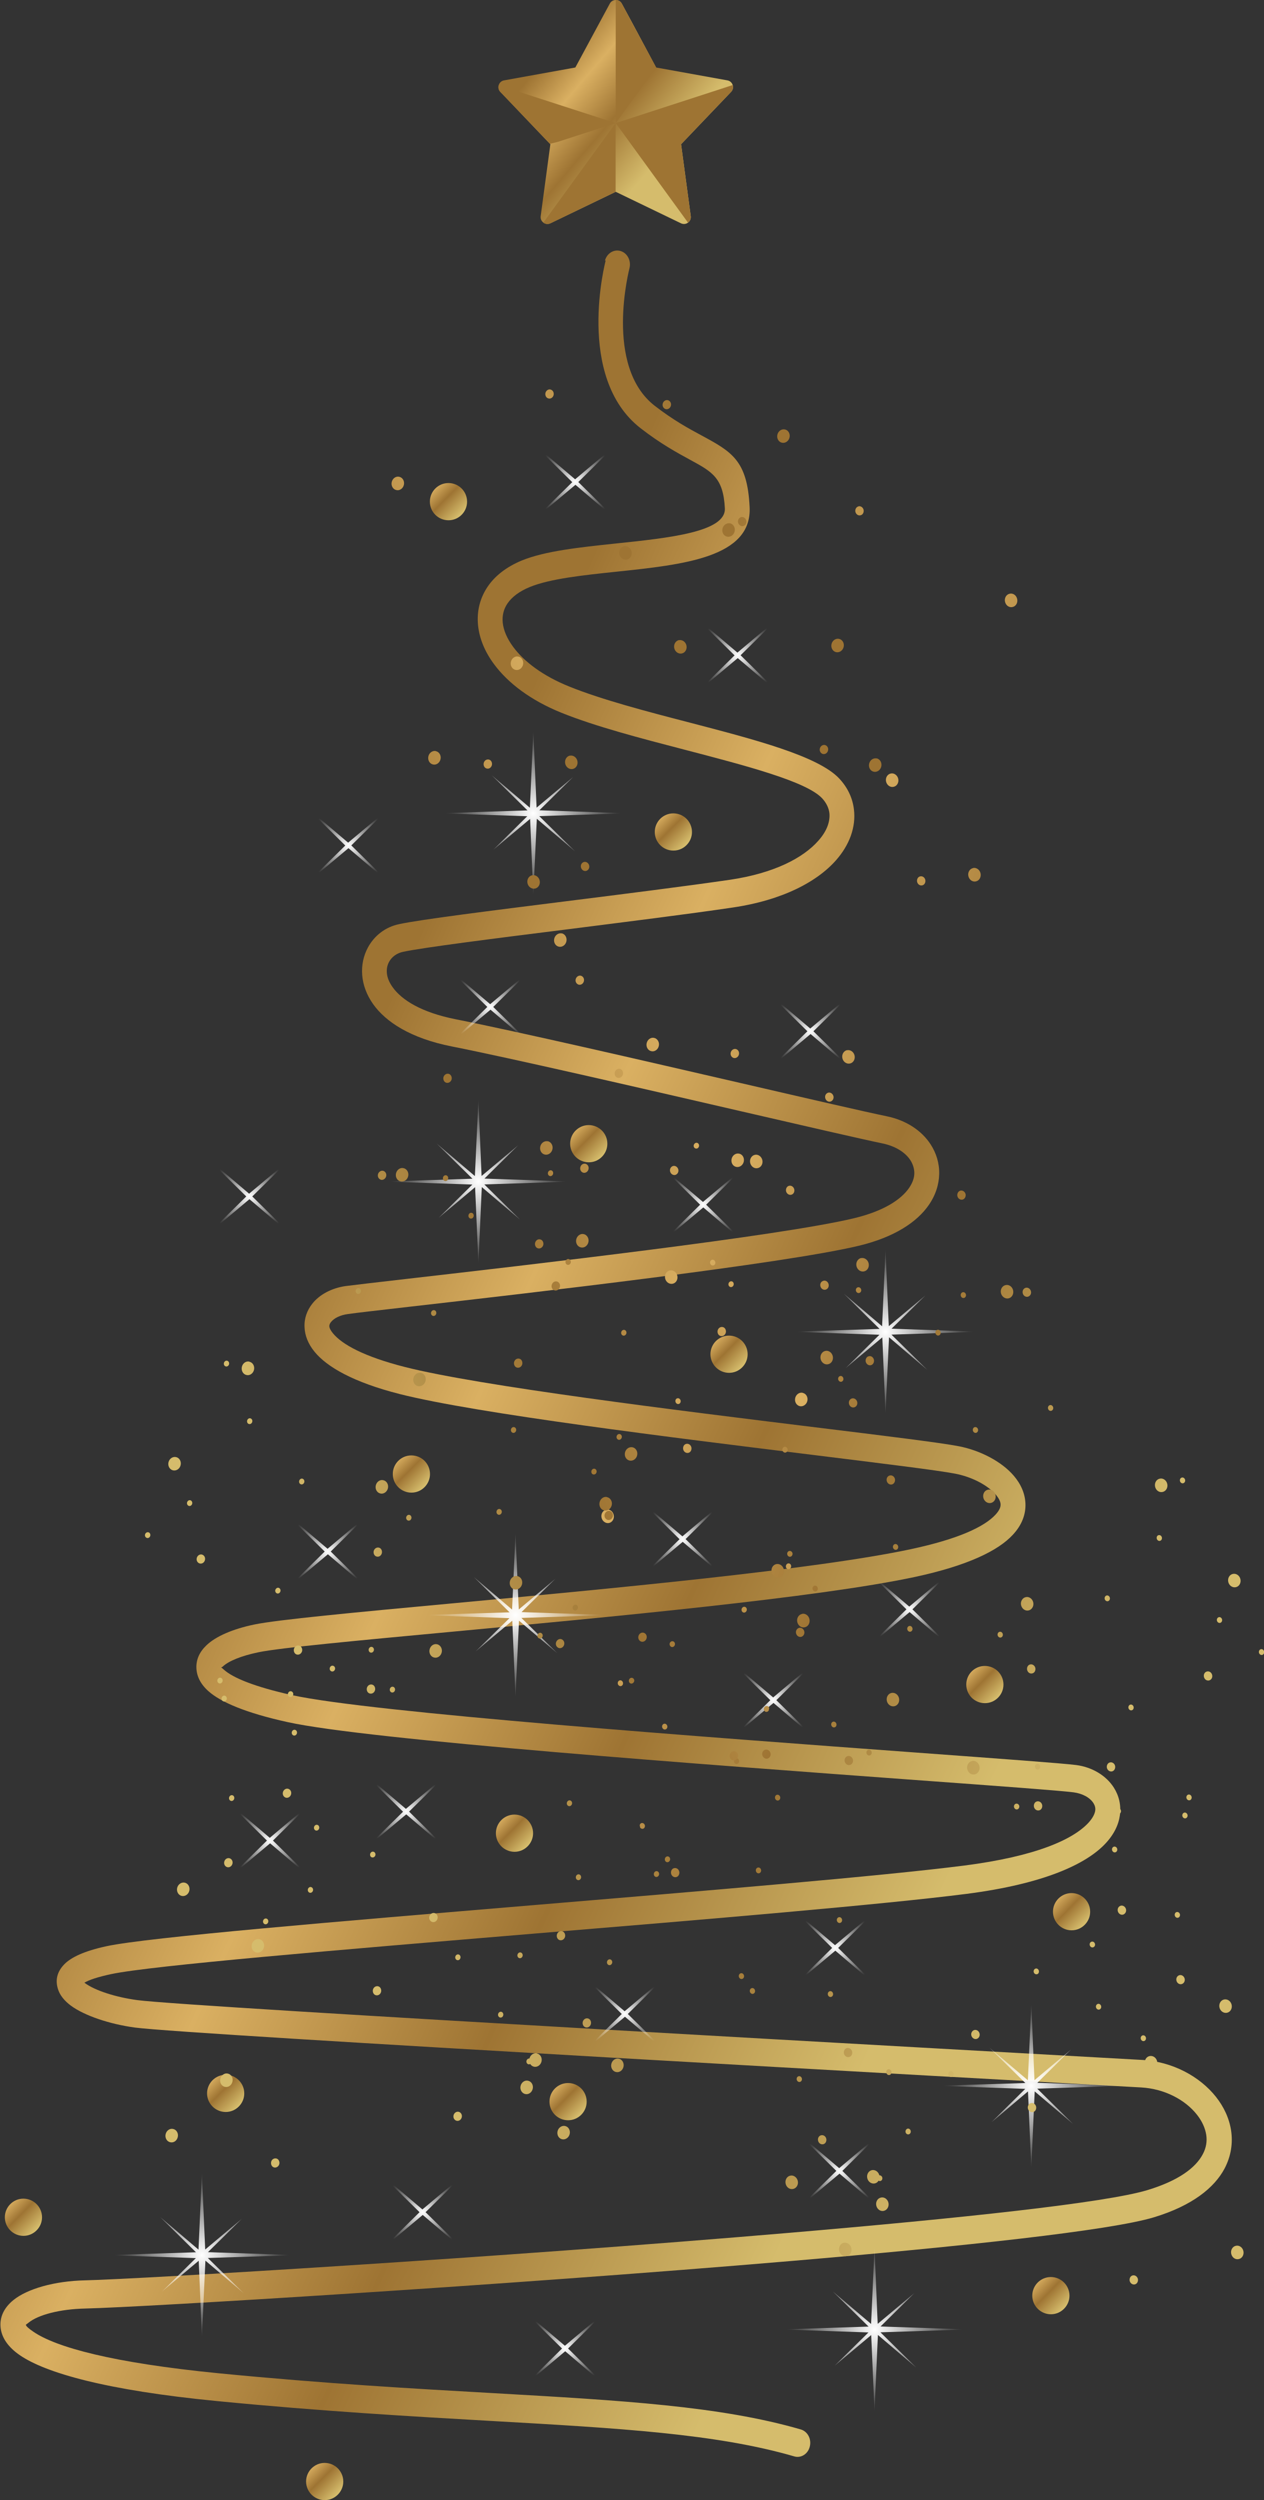 <?xml version="1.0" encoding="UTF-8"?> <svg xmlns="http://www.w3.org/2000/svg" xmlns:xlink="http://www.w3.org/1999/xlink" viewBox="0 0 114.88 227.06"><rect x="0" y="0" width="114.88" height="227.06" fill="#333333" stroke="none"/> <defs> <style> .cls-1 { fill: url(#radial-gradient-9); } .cls-1, .cls-2, .cls-3, .cls-4, .cls-5, .cls-6, .cls-7, .cls-8, .cls-9, .cls-10, .cls-11, .cls-12, .cls-13, .cls-14, .cls-15, .cls-16, .cls-17, .cls-18, .cls-19, .cls-20, .cls-21, .cls-22, .cls-23, .cls-24, .cls-25, .cls-26, .cls-27, .cls-28, .cls-29, .cls-30, .cls-31, .cls-32, .cls-33, .cls-34, .cls-35, .cls-36, .cls-37, .cls-38 { fill-rule: evenodd; } .cls-1, .cls-2, .cls-3, .cls-4, .cls-5, .cls-6, .cls-7, .cls-8, .cls-9, .cls-14, .cls-15, .cls-16, .cls-17, .cls-18, .cls-19, .cls-20, .cls-21, .cls-22, .cls-23, .cls-24, .cls-25, .cls-26, .cls-27, .cls-28, .cls-29 { mix-blend-mode: lighten; } .cls-2 { fill: url(#radial-gradient-4); } .cls-3 { fill: url(#radial-gradient-7); } .cls-4 { fill: url(#radial-gradient-8); } .cls-5 { fill: url(#radial-gradient-2); } .cls-6 { fill: url(#radial-gradient-3); } .cls-7 { fill: url(#radial-gradient-5); } .cls-8 { fill: url(#radial-gradient-6); } .cls-9 { fill: url(#radial-gradient); } .cls-39 { fill: url(#GradientFill_1-8); } .cls-40 { fill: url(#GradientFill_1-6); } .cls-41 { fill: url(#GradientFill_1-4); } .cls-42 { fill: url(#GradientFill_1-3); } .cls-10 { fill: url(#GradientFill_1-5); } .cls-11 { fill: url(#GradientFill_1-7); } .cls-12 { fill: url(#GradientFill_1-2); } .cls-13 { fill: url(#GradientFill_1-9); } .cls-43 { fill: url(#GradientFill_1-13); } .cls-14 { fill: url(#radial-gradient-20); } .cls-15 { fill: url(#radial-gradient-21); } .cls-16 { fill: url(#radial-gradient-25); } .cls-17 { fill: url(#radial-gradient-13); } .cls-18 { fill: url(#radial-gradient-14); } .cls-19 { fill: url(#radial-gradient-24); } .cls-20 { fill: url(#radial-gradient-22); } .cls-21 { fill: url(#radial-gradient-23); } .cls-22 { fill: url(#radial-gradient-19); } .cls-23 { fill: url(#radial-gradient-10); } .cls-24 { fill: url(#radial-gradient-11); } .cls-25 { fill: url(#radial-gradient-18); } .cls-26 { fill: url(#radial-gradient-17); } .cls-27 { fill: url(#radial-gradient-15); } .cls-28 { fill: url(#radial-gradient-12); } .cls-29 { fill: url(#radial-gradient-16); } .cls-30 { fill: url(#GradientFill_1-11); } .cls-31 { fill: url(#GradientFill_1-17); } .cls-32 { fill: url(#GradientFill_1-15); } .cls-33 { fill: url(#GradientFill_1-10); } .cls-34 { fill: url(#GradientFill_1-12); } .cls-35 { fill: url(#GradientFill_1-16); } .cls-36 { fill: url(#GradientFill_1-14); } .cls-37 { fill: url(#GradientFill_2); } .cls-38 { fill: url(#GradientFill_1); } .cls-44 { isolation: isolate; } </style> <linearGradient id="GradientFill_1" data-name="GradientFill 1" x1="23.9" y1="116.04" x2="150.59" y2="173.82" gradientUnits="userSpaceOnUse"> <stop offset="0" stop-color="#9e7433"></stop> <stop offset=".16" stop-color="#dab062"></stop> <stop offset=".34" stop-color="#9e7433"></stop> <stop offset=".57" stop-color="#d5bc6c"></stop> <stop offset=".81" stop-color="#d5bc6c"></stop> <stop offset="1" stop-color="#9e7433"></stop> </linearGradient> <radialGradient id="radial-gradient" cx="67.04" cy="59.52" fx="67.04" fy="59.52" r="3.63" gradientUnits="userSpaceOnUse"> <stop offset="0" stop-color="#fff"></stop> <stop offset="1" stop-color="#fff" stop-opacity="0"></stop> </radialGradient> <radialGradient id="radial-gradient-2" cx="48.47" cy="73.86" fx="48.47" fy="73.86" r="7.97" xlink:href="#radial-gradient"></radialGradient> <radialGradient id="radial-gradient-3" cx="80.48" cy="120.95" fx="80.48" fy="120.95" r="7.98" xlink:href="#radial-gradient"></radialGradient> <radialGradient id="radial-gradient-4" cx="43.48" cy="107.31" fx="43.48" fy="107.31" r="7.97" xlink:href="#radial-gradient"></radialGradient> <radialGradient id="radial-gradient-5" cx="46.85" cy="146.68" fx="46.85" fy="146.68" r="7.98" xlink:href="#radial-gradient"></radialGradient> <radialGradient id="radial-gradient-6" cx="93.73" cy="189.43" fx="93.73" fy="189.43" r="7.98" xlink:href="#radial-gradient"></radialGradient> <radialGradient id="radial-gradient-7" cx="18.35" cy="204.81" fx="18.35" fy="204.81" r="7.97" xlink:href="#radial-gradient"></radialGradient> <radialGradient id="radial-gradient-8" cx="79.48" cy="211.56" fx="79.48" fy="211.56" r="7.98" xlink:href="#radial-gradient"></radialGradient> <radialGradient id="radial-gradient-9" cx="52.28" cy="43.78" fx="52.28" fy="43.78" r="3.63" xlink:href="#radial-gradient"></radialGradient> <radialGradient id="radial-gradient-10" cx="31.66" cy="76.78" fx="31.66" fy="76.78" r="3.63" xlink:href="#radial-gradient"></radialGradient> <radialGradient id="radial-gradient-11" cx="73.66" cy="93.66" fx="73.66" fy="93.66" r="3.63" xlink:href="#radial-gradient"></radialGradient> <radialGradient id="radial-gradient-12" cx="63.91" cy="109.41" fx="63.91" fy="109.41" r="3.63" xlink:href="#radial-gradient"></radialGradient> <radialGradient id="radial-gradient-13" cx="22.66" cy="108.66" fx="22.66" fy="108.66" r="3.63" xlink:href="#radial-gradient"></radialGradient> <radialGradient id="radial-gradient-14" cx="29.78" cy="140.91" fx="29.78" fy="140.91" r="3.63" xlink:href="#radial-gradient"></radialGradient> <radialGradient id="radial-gradient-15" cx="62.03" cy="139.78" fx="62.03" fy="139.78" r="3.63" xlink:href="#radial-gradient"></radialGradient> <radialGradient id="radial-gradient-16" cx="70.28" cy="154.41" fx="70.28" fy="154.41" r="3.63" xlink:href="#radial-gradient"></radialGradient> <radialGradient id="radial-gradient-17" cx="82.66" cy="146.16" fx="82.66" fy="146.16" r="3.63" xlink:href="#radial-gradient"></radialGradient> <radialGradient id="radial-gradient-18" cx="24.53" cy="167.16" fx="24.53" fy="167.16" r="3.63" xlink:href="#radial-gradient"></radialGradient> <radialGradient id="radial-gradient-19" cx="56.78" cy="182.91" fx="56.78" fy="182.91" r="3.63" xlink:href="#radial-gradient"></radialGradient> <radialGradient id="radial-gradient-20" cx="75.91" cy="176.91" fx="75.91" fy="176.91" r="3.63" xlink:href="#radial-gradient"></radialGradient> <radialGradient id="radial-gradient-21" cx="36.91" cy="164.53" fx="36.91" fy="164.53" r="3.63" xlink:href="#radial-gradient"></radialGradient> <radialGradient id="radial-gradient-22" cx="38.41" cy="200.91" fx="38.41" fy="200.91" r="3.63" xlink:href="#radial-gradient"></radialGradient> <radialGradient id="radial-gradient-23" cx="76.28" cy="197.16" fx="76.28" fy="197.16" r="3.63" xlink:href="#radial-gradient"></radialGradient> <radialGradient id="radial-gradient-24" cx="51.36" cy="213.29" fx="51.36" fy="213.29" r="3.63" xlink:href="#radial-gradient"></radialGradient> <radialGradient id="radial-gradient-25" cx="44.56" cy="91.45" fx="44.56" fy="91.45" r="3.63" xlink:href="#radial-gradient"></radialGradient> <linearGradient id="GradientFill_1-2" data-name="GradientFill 1" x1="48.92" y1="6.14" x2="67.18" y2="21.77" xlink:href="#GradientFill_1"></linearGradient> <linearGradient id="GradientFill_2" data-name="GradientFill 2" x1="48.93" y1="6.2" x2="67.14" y2="21.79" gradientUnits="userSpaceOnUse"> <stop offset="0" stop-color="#9e7433"></stop> <stop offset=".34" stop-color="#9e7433"></stop> <stop offset="1" stop-color="#9e7433"></stop> </linearGradient> <linearGradient id="GradientFill_1-3" data-name="GradientFill 1" x1="58.9" y1="73.28" x2="64.93" y2="79.24" xlink:href="#GradientFill_1"></linearGradient> <linearGradient id="GradientFill_1-4" data-name="GradientFill 1" x1="38.46" y1="43.28" x2="44.49" y2="49.24" xlink:href="#GradientFill_1"></linearGradient> <linearGradient id="GradientFill_1-5" data-name="GradientFill 1" x1="51.21" y1="101.59" x2="57.24" y2="107.56" xlink:href="#GradientFill_1"></linearGradient> <linearGradient id="GradientFill_1-6" data-name="GradientFill 1" x1="35.09" y1="131.59" x2="41.11" y2="137.56" xlink:href="#GradientFill_1"></linearGradient> <linearGradient id="GradientFill_1-7" data-name="GradientFill 1" x1="63.96" y1="120.72" x2="69.99" y2="126.68" xlink:href="#GradientFill_1"></linearGradient> <linearGradient id="GradientFill_1-8" data-name="GradientFill 1" x1="87.21" y1="150.72" x2="93.24" y2="156.68" xlink:href="#GradientFill_1"></linearGradient> <linearGradient id="GradientFill_1-9" data-name="GradientFill 1" x1="44.46" y1="164.22" x2="50.49" y2="170.18" xlink:href="#GradientFill_1"></linearGradient> <linearGradient id="GradientFill_1-10" data-name="GradientFill 1" x1="18.21" y1="187.84" x2="24.24" y2="193.81" xlink:href="#GradientFill_1"></linearGradient> <linearGradient id="GradientFill_1-11" data-name="GradientFill 1" x1="95.09" y1="171.34" x2="101.11" y2="177.31" xlink:href="#GradientFill_1"></linearGradient> <linearGradient id="GradientFill_1-12" data-name="GradientFill 1" x1="93.21" y1="206.22" x2="99.24" y2="212.18" xlink:href="#GradientFill_1"></linearGradient> <linearGradient id="GradientFill_1-13" data-name="GradientFill 1" x1="49.34" y1="188.59" x2="55.36" y2="194.56" xlink:href="#GradientFill_1"></linearGradient> <linearGradient id="GradientFill_1-14" data-name="GradientFill 1" x1="27.21" y1="223.09" x2="33.24" y2="229.06" xlink:href="#GradientFill_1"></linearGradient> <linearGradient id="GradientFill_1-15" data-name="GradientFill 1" x1="-.16" y1="199.09" x2="5.86" y2="205.06" xlink:href="#GradientFill_1"></linearGradient> <linearGradient id="GradientFill_1-16" data-name="GradientFill 1" x1="43.59" y1="113.99" x2="154.24" y2="151.44" xlink:href="#GradientFill_1"></linearGradient> <linearGradient id="GradientFill_1-17" data-name="GradientFill 1" x1="84.47" y1="103.38" x2="-26.18" y2="140.83" xlink:href="#GradientFill_1"></linearGradient> </defs> <g class="cls-44"> <g id="_Слой_2" data-name="Слой 2"> <g id="OBJECTS"> <g> <path class="cls-38" d="M54.98,23.68c.17-.67,.81-1.07,1.43-.88,.62,.19,.97,.89,.8,1.56,0,.03-2.34,8.89,2.29,12.49,1.68,1.3,3.09,2.07,4.23,2.68,2.77,1.5,4.2,2.27,4.4,6.53,.22,4.57-6.01,5.22-12.09,5.86-3.04,.32-6.05,.64-7.88,1.39-.96,.39-1.64,.91-2.04,1.5-.35,.51-.49,1.11-.43,1.73,.07,.7,.39,1.45,.95,2.21,1,1.35,2.72,2.65,5.12,3.61,2.95,1.19,7,2.25,10.94,3.27,5.95,1.55,11.66,3.04,13.57,5.07,.77,.82,1.22,1.78,1.34,2.81,.1,.79,0,1.61-.29,2.42-.28,.76-.72,1.5-1.34,2.2-1.71,1.94-4.84,3.62-9.38,4.29-4.04,.6-9.67,1.3-15.02,1.98-6.73,.84-13.02,1.64-14.93,2.04-.59,.12-1.05,.47-1.29,.92-.16,.29-.23,.63-.2,1,.03,.4,.2,.84,.52,1.29,.84,1.18,2.62,2.3,5.74,2.92,5.55,1.1,16.96,3.73,26.19,5.86,5.97,1.38,11.04,2.55,12.99,2.95,1.79,.37,3.18,1.32,3.98,2.55,.52,.8,.8,1.72,.78,2.69-.02,.95-.32,1.91-.94,2.81-1.06,1.54-3.11,2.93-6.37,3.71-6.83,1.64-29.88,4.29-40.85,5.54-2.77,.32-4.74,.54-5.57,.66-.7,.09-1.27,.37-1.56,.74-.09,.12-.14,.24-.14,.35,0,.17,.11,.39,.33,.66,.83,1.01,2.81,2.11,6.54,3.06,6.82,1.73,24.71,3.93,37.32,5.48,6.37,.78,11.4,1.4,13.04,1.72,1.9,.37,3.87,1.37,4.99,2.69,.63,.74,1.02,1.6,1.05,2.54,.03,.95-.31,1.91-1.15,2.81-1.31,1.42-4.05,2.79-8.91,3.83-8.81,1.88-27.69,3.63-42.02,4.97-8.68,.81-15.69,1.46-17.64,1.87-1.54,.32-2.71,.79-3.25,1.31-.07,.07-.12,.02-.12,.06l.24,.21c.84,.75,2.78,1.55,6.19,2.31,7.15,1.58,38.03,3.84,56.77,5.22,7.62,.56,13.25,.97,14.5,1.13,1.47,.19,2.74,.97,3.43,2.06,.46,.73,.67,1.59,.54,2.52-.12,.85-.53,1.72-1.31,2.55-1.73,1.85-5.55,3.66-12.62,4.57-7.59,.97-23.73,2.32-39.43,3.62-17.61,1.47-34.67,2.89-38.33,3.67-1.21,.26-1.99,.52-2.42,.78l.03,.02c.93,.69,2.83,1.3,4.79,1.56,4.69,.63,79.31,4.76,90.38,5.38l.91,.05c2.79,.15,5.27,1.51,6.73,3.35,.73,.92,1.21,1.96,1.38,3.06,.17,1.15,0,2.32-.59,3.45-.94,1.77-2.96,3.38-6.41,4.43-4,1.21-17.35,2.64-32.95,3.97-26.25,2.23-59.06,4.2-64.19,4.32-2.3,.05-4.26,.56-5.16,1.29-.15,.12-.24,.18-.24,.18,.01,.12,.23,.33,.69,.64,2.03,1.39,7.11,2.82,16.94,3.78,9.56,.93,17.7,1.39,24.79,1.79,11.77,.67,20.7,1.18,28.01,3.3,.62,.18,.99,.87,.82,1.55-.16,.68-.8,1.08-1.41,.9-7.08-2.06-15.91-2.56-27.54-3.22-7.19-.41-15.43-.88-24.87-1.8-10.24-.99-15.66-2.59-17.96-4.16-1.1-.75-1.65-1.6-1.76-2.47-.12-1,.31-1.86,1.16-2.55,1.26-1.02,3.73-1.73,6.5-1.79,5.08-.12,37.79-2.08,64.07-4.32,15.49-1.32,28.68-2.72,32.51-3.88,2.8-.85,4.37-2.02,5.02-3.26,.31-.58,.4-1.18,.31-1.76-.1-.63-.39-1.25-.84-1.82-1.07-1.36-2.95-2.36-5.08-2.48l-.91-.05c-11.09-.61-85.86-4.75-90.55-5.39-2.29-.31-4.58-1.08-5.81-1.99-.59-.44-1.01-.95-1.18-1.53-.24-.79-.08-1.54,.58-2.22h0c.62-.64,1.84-1.22,3.86-1.65,3.79-.81,20.91-2.23,38.59-3.71,15.68-1.31,31.8-2.65,39.34-3.61,6.48-.83,9.85-2.35,11.27-3.86,.39-.42,.59-.8,.64-1.12,.04-.25-.03-.48-.16-.69-.32-.5-.98-.87-1.8-.98-1.23-.16-6.81-.57-14.38-1.12-18.79-1.38-49.73-3.64-57.07-5.26-3.82-.84-6.1-1.83-7.2-2.82-.71-.64-1.05-1.34-1.08-2.09-.03-.78,.29-1.47,.91-2.06,.85-.82,2.41-1.49,4.34-1.89,2.1-.44,9.14-1.1,17.88-1.91,14.28-1.33,33.1-3.08,41.78-4.93,4.36-.93,6.7-2.04,7.72-3.14,.33-.36,.47-.66,.46-.92,0-.27-.17-.58-.43-.89-.78-.91-2.24-1.63-3.69-1.91-1.61-.31-6.59-.92-12.89-1.7-12.67-1.56-30.63-3.77-37.59-5.53-4.26-1.08-6.63-2.48-7.74-3.83-.61-.74-.89-1.5-.92-2.24-.04-.8,.22-1.52,.69-2.12,.66-.85,1.78-1.44,3.04-1.62,.59-.08,2.68-.32,5.62-.66,10.91-1.25,33.85-3.88,40.59-5.5,2.66-.64,4.26-1.67,5.01-2.76,.31-.46,.47-.91,.47-1.33,0-.4-.12-.8-.35-1.17-.46-.71-1.34-1.28-2.52-1.53-1.98-.41-7.05-1.58-13.03-2.96-9.27-2.14-20.73-4.78-26.13-5.85-3.76-.74-6.02-2.24-7.16-3.85-.6-.85-.92-1.75-.99-2.63-.07-.91,.12-1.77,.52-2.51,.58-1.07,1.58-1.86,2.84-2.12,2-.43,8.34-1.22,15.1-2.07,5.43-.68,11.13-1.4,14.97-1.96,3.98-.59,6.64-1.97,8.03-3.55,.41-.46,.69-.92,.85-1.37,.14-.4,.19-.79,.15-1.15-.06-.46-.28-.92-.66-1.33-1.44-1.53-6.85-2.94-12.49-4.41-4-1.04-8.11-2.11-11.21-3.36-2.8-1.13-4.86-2.71-6.11-4.4-.85-1.14-1.34-2.35-1.46-3.53-.13-1.26,.16-2.47,.88-3.53,.66-.97,1.69-1.78,3.08-2.36,2.12-.87,5.27-1.2,8.47-1.54,5-.52,10.11-1.06,10-3.21-.14-2.76-1.15-3.31-3.12-4.38-1.21-.66-2.71-1.47-4.54-2.89-5.97-4.64-3.18-15.21-3.17-15.24Z"></path> <g> <polygon class="cls-9" points="63.24 56.06 67.02 59.27 70.66 56.21 67.31 59.51 70.83 62.97 67.05 59.77 63.41 62.82 66.76 59.52 63.24 56.06"></polygon> <g> <polygon class="cls-5" points="44.68 70.4 48.16 73.36 48.47 66.46 48.77 73.35 52.1 70.56 49.02 73.59 56.98 73.86 49.01 74.12 52.27 77.32 48.79 74.36 48.47 81.26 48.18 74.37 44.85 77.16 47.92 74.13 39.96 73.86 47.94 73.6 44.68 70.4"></polygon> <polygon class="cls-6" points="76.69 117.49 80.17 120.45 80.48 113.54 80.78 120.44 84.11 117.65 81.03 120.67 88.99 120.95 81.02 121.21 84.28 124.41 80.8 121.45 80.48 128.35 80.19 121.46 76.86 124.25 79.93 121.22 71.97 120.95 79.94 120.69 76.69 117.49"></polygon> <polygon class="cls-2" points="39.68 103.85 43.16 106.81 43.48 99.91 43.77 106.8 47.1 104.01 44.03 107.04 51.99 107.31 44.02 107.57 47.27 110.77 43.79 107.81 43.48 114.71 43.18 107.82 39.86 110.61 42.93 107.58 34.97 107.31 42.94 107.05 39.68 103.85"></polygon> <polygon class="cls-7" points="43.06 143.22 46.54 146.18 46.85 139.28 47.15 146.17 50.48 143.38 47.4 146.41 55.36 146.68 47.39 146.94 50.65 150.14 47.17 147.19 46.85 154.09 46.56 147.19 43.23 149.98 46.3 146.96 38.34 146.68 46.31 146.43 43.06 143.22"></polygon> <polygon class="cls-8" points="89.93 185.97 93.42 188.93 93.73 182.03 94.02 188.92 97.35 186.13 94.28 189.16 102.24 189.43 94.27 189.69 97.52 192.89 94.04 189.94 93.73 196.84 93.43 189.94 90.11 192.74 93.18 189.71 85.22 189.43 93.19 189.18 89.93 185.97"></polygon> <polygon class="cls-3" points="14.56 201.35 18.04 204.31 18.35 197.41 18.65 204.3 21.98 201.51 18.9 204.54 26.86 204.81 18.89 205.07 22.15 208.27 18.67 205.31 18.35 212.21 18.06 205.32 14.73 208.11 17.8 205.08 9.84 204.81 17.81 204.55 14.56 201.35"></polygon> <polygon class="cls-4" points="75.68 208.1 79.17 211.06 79.48 204.16 79.77 211.05 83.1 208.26 80.03 211.29 87.99 211.56 80.02 211.82 83.27 215.02 79.79 212.06 79.48 218.96 79.18 212.07 75.85 214.86 78.93 211.83 70.97 211.56 78.94 211.3 75.68 208.1"></polygon> </g> <polygon class="cls-1" points="48.49 40.32 52.27 43.53 55.9 40.48 52.56 43.78 56.08 47.24 52.3 44.03 48.66 47.08 52.01 43.79 48.49 40.32"></polygon> <polygon class="cls-23" points="27.86 73.32 31.64 76.53 35.28 73.48 31.93 76.78 35.45 80.24 31.67 77.03 28.03 80.08 31.38 76.79 27.86 73.32"></polygon> <polygon class="cls-24" points="69.86 90.2 73.64 93.41 77.28 90.36 73.93 93.66 77.45 97.12 73.67 93.91 70.03 96.96 73.38 93.66 69.86 90.2"></polygon> <polygon class="cls-28" points="60.11 105.95 63.89 109.16 67.53 106.11 64.18 109.41 67.7 112.87 63.92 109.66 60.28 112.71 63.63 109.41 60.11 105.95"></polygon> <polygon class="cls-17" points="18.86 105.2 22.64 108.41 26.28 105.36 22.93 108.66 26.45 112.12 22.67 108.91 19.03 111.96 22.38 108.66 18.86 105.2"></polygon> <polygon class="cls-18" points="25.99 137.45 29.77 140.66 33.4 137.61 30.06 140.91 33.58 144.37 29.8 141.16 26.16 144.21 29.51 140.91 25.99 137.45"></polygon> <polygon class="cls-27" points="58.24 136.32 62.02 139.53 65.65 136.48 62.31 139.78 65.83 143.24 62.05 140.03 58.41 143.08 61.76 139.79 58.24 136.32"></polygon> <polygon class="cls-29" points="66.49 150.95 70.27 154.16 73.9 151.11 70.56 154.41 74.08 157.87 70.3 154.66 66.66 157.71 70.01 154.41 66.49 150.95"></polygon> <polygon class="cls-26" points="78.86 142.7 82.64 145.91 86.28 142.86 82.93 146.16 86.45 149.62 82.67 146.41 79.03 149.46 82.38 146.16 78.86 142.7"></polygon> <polygon class="cls-25" points="20.74 163.7 24.52 166.91 28.15 163.86 24.81 167.16 28.33 170.62 24.55 167.41 20.91 170.46 24.26 167.16 20.74 163.7"></polygon> <polygon class="cls-22" points="52.99 179.45 56.77 182.66 60.4 179.61 57.06 182.91 60.58 186.37 56.8 183.16 53.16 186.21 56.51 182.91 52.99 179.45"></polygon> <polygon class="cls-14" points="72.11 173.45 75.89 176.66 79.53 173.61 76.18 176.91 79.7 180.37 75.92 177.16 72.28 180.21 75.63 176.91 72.11 173.45"></polygon> <polygon class="cls-15" points="33.11 161.07 36.89 164.28 40.53 161.23 37.18 164.53 40.7 167.99 36.92 164.78 33.28 167.83 36.63 164.54 33.11 161.07"></polygon> <polygon class="cls-20" points="34.61 197.45 38.39 200.66 42.03 197.61 38.68 200.91 42.2 204.37 38.42 201.16 34.78 204.21 38.13 200.91 34.61 197.45"></polygon> <polygon class="cls-21" points="72.49 193.7 76.27 196.91 79.9 193.86 76.56 197.16 80.08 200.62 76.3 197.41 72.66 200.46 76.01 197.16 72.49 193.7"></polygon> <polygon class="cls-19" points="47.56 209.83 51.34 213.04 54.98 209.99 51.63 213.29 55.15 216.75 51.37 213.54 47.74 216.59 51.08 213.29 47.56 209.83"></polygon> <polygon class="cls-16" points="40.77 87.99 44.55 91.2 48.18 88.15 44.83 91.45 48.36 94.91 44.58 91.7 40.94 94.75 44.29 91.45 40.77 87.99"></polygon> </g> <g> <path class="cls-12" d="M59.63,6.13l6.48,1.17c.23,.04,.41,.2,.48,.42,.07,.22,.02,.45-.14,.62l-4.55,4.76,.88,6.53c.03,.23-.06,.45-.25,.59-.19,.14-.42,.16-.64,.06l-5.93-2.86-5.93,2.86c-.21,.1-.45,.08-.64-.06-.19-.14-.28-.35-.25-.59l.88-6.53-4.55-4.76c-.16-.17-.21-.4-.14-.62,.07-.22,.25-.38,.48-.42l6.48-1.17L55.42,.33c.11-.21,.31-.33,.55-.33s.44,.12,.55,.33l3.12,5.8Z"></path> <path class="cls-37" d="M66.59,7.72c.07,.22,.02,.45-.14,.62l-4.55,4.76,.88,6.53c.03,.23-.06,.45-.25,.59l-6.57-9.04V0c.23,0,.44,.12,.55,.33l3.12,5.8-3.67,5.05-5.28,1.71-.7,.17-4.51-4.71c-.16-.17-.21-.39-.15-.61l10.63,3.44v6.24l-5.93,2.86c-.21,.1-.45,.08-.64-.06l6.57-9.04,10.63-3.45Z"></path> </g> <g> <circle class="cls-42" cx="61.2" cy="75.56" r="1.69"></circle> <circle class="cls-41" cx="40.76" cy="45.56" r="1.69"></circle> <path class="cls-10" d="M53.51,105.56c.93,0,1.69-.76,1.69-1.69s-.76-1.69-1.69-1.69-1.69,.76-1.69,1.69,.76,1.69,1.69,1.69Z"></path> <circle class="cls-40" cx="37.39" cy="133.87" r="1.69"></circle> <path class="cls-11" d="M66.26,124.68c.93,0,1.69-.76,1.69-1.69s-.76-1.69-1.69-1.69-1.69,.76-1.69,1.69,.76,1.69,1.69,1.69Z"></path> <circle class="cls-39" cx="89.51" cy="152.99" r="1.69"></circle> <path class="cls-13" d="M46.76,168.18c.93,0,1.69-.76,1.69-1.69s-.76-1.69-1.69-1.69-1.69,.76-1.69,1.69,.76,1.69,1.69,1.69Z"></path> <path class="cls-33" d="M20.51,191.81c.93,0,1.69-.76,1.69-1.69s-.76-1.69-1.69-1.69-1.69,.76-1.69,1.69,.76,1.69,1.69,1.69Z"></path> <path class="cls-30" d="M97.39,175.31c.93,0,1.69-.76,1.69-1.69s-.76-1.69-1.69-1.69-1.69,.76-1.69,1.69,.76,1.69,1.69,1.69Z"></path> <path class="cls-34" d="M95.51,210.18c.93,0,1.69-.76,1.69-1.69s-.76-1.69-1.69-1.69-1.69,.76-1.69,1.69,.76,1.69,1.69,1.69Z"></path> <circle class="cls-43" cx="51.63" cy="190.87" r="1.69"></circle> <path class="cls-36" d="M29.51,227.06c.93,0,1.69-.76,1.69-1.69s-.76-1.69-1.69-1.69-1.69,.76-1.69,1.69,.76,1.69,1.69,1.69Z"></path> <path class="cls-32" d="M2.13,203.06c.93,0,1.69-.76,1.69-1.69s-.76-1.69-1.69-1.69-1.69,.76-1.69,1.69,.76,1.69,1.69,1.69Z"></path> </g> <g> <path class="cls-35" d="M88.34,159.94c-.31,.06-.5,.39-.43,.72,.07,.34,.38,.56,.68,.49,.31-.07,.5-.39,.43-.73-.07-.34-.38-.56-.68-.49h0Zm11.45,22.05c.13-.03,.26,.07,.29,.21,.03,.15-.05,.28-.18,.31-.13,.03-.26-.07-.29-.21s.05-.28,.18-.31h0Zm7.16-8.34c.13-.03,.26,.07,.29,.21,.03,.14-.05,.28-.18,.31-.13,.03-.26-.07-.29-.21-.03-.14,.05-.29,.18-.31h0Zm-5.7-5.94c.13-.03,.26,.07,.29,.21,.03,.14-.05,.28-.18,.31-.13,.03-.26-.07-.29-.21-.03-.14,.05-.28,.18-.31h0Zm-3.45-5.82c.13-.03,.26,.07,.29,.21,.03,.14-.05,.28-.19,.31-.13,.03-.26-.07-.29-.21-.03-.14,.05-.28,.18-.31h0Zm-3.67,16.89c.13-.03,.26,.07,.29,.21,.03,.15-.05,.29-.18,.31-.13,.03-.27-.07-.29-.21-.03-.14,.05-.28,.19-.31h0Zm9.73,6.07c.13-.03,.26,.07,.29,.21,.03,.14-.05,.28-.18,.31-.13,.03-.26-.07-.29-.21-.03-.14,.05-.28,.18-.31h0Zm-4.63-8.51c.13-.03,.26,.07,.29,.21,.03,.14-.05,.28-.19,.31-.13,.03-.26-.07-.29-.21-.03-.14,.05-.28,.18-.31h0Zm8.78-13.36c.13-.03,.26,.07,.29,.21,.03,.14-.05,.29-.18,.31-.13,.03-.26-.07-.29-.21-.03-.14,.05-.28,.18-.31h0Zm-5.27-8.17c.13-.03,.26,.07,.29,.21,.03,.14-.05,.29-.18,.31-.13,.03-.26-.07-.29-.21-.03-.14,.05-.28,.18-.31h0Zm2.57-15.39c.13-.03,.26,.07,.29,.21,.03,.15-.05,.28-.18,.31-.13,.03-.26-.07-.29-.21-.03-.15,.05-.29,.18-.31h0Zm2.11-5.23c.13-.03,.26,.07,.29,.21,.03,.14-.05,.28-.18,.31-.13,.03-.26-.07-.29-.21-.03-.15,.05-.28,.18-.31h0Zm-6.84,10.71c.13-.03,.26,.07,.29,.21,.03,.15-.05,.28-.18,.31-.13,.03-.26-.07-.29-.21-.03-.14,.05-.28,.18-.31h0Zm-15.38-24.13c.13-.03,.26,.06,.29,.21,.03,.14-.05,.28-.18,.31-.13,.03-.26-.07-.29-.21-.03-.15,.05-.28,.18-.31h0Zm-7.22-3.86c.13-.03,.26,.07,.29,.21,.03,.14-.05,.28-.19,.31-.13,.03-.26-.07-.29-.21-.03-.14,.05-.28,.18-.31h0Zm-13.26-2.5c.13-.03,.26,.07,.29,.21,.03,.14-.05,.28-.18,.31-.13,.03-.26-.07-.29-.21-.03-.14,.05-.28,.18-.31h0Zm-3.15,12.58c.13-.03,.26,.07,.29,.21,.03,.14-.05,.28-.18,.31-.13,.03-.26-.07-.29-.21-.03-.15,.05-.29,.18-.31h0Zm9.05,36.01c.13-.03,.26,.07,.29,.21,.03,.14-.05,.28-.18,.31-.13,.03-.26-.07-.29-.21-.03-.14,.05-.29,.18-.31h0Zm5.11-6.64c.13-.03,.26,.07,.29,.21,.03,.15-.05,.28-.18,.31-.13,.03-.26-.07-.29-.21-.03-.15,.05-.28,.18-.31h0Zm38.87-6.58c.13-.03,.26,.07,.29,.21,.03,.14-.05,.28-.18,.31-.13,.03-.26-.07-.29-.21-.03-.14,.05-.28,.18-.31h0Zm-3.82-2.91c.13-.03,.26,.07,.29,.21,.03,.14-.05,.28-.18,.31-.13,.03-.26-.07-.29-.21-.03-.14,.05-.28,.18-.31h0Zm-3.14,17.75c.13-.03,.26,.07,.29,.21,.03,.14-.05,.28-.18,.31-.13,.03-.26-.07-.29-.21-.03-.14,.05-.28,.18-.31h0Zm-28.71-5.71c.13-.03,.26,.07,.29,.21,.03,.14-.05,.28-.18,.31-.13,.03-.26-.07-.29-.21-.03-.14,.05-.29,.19-.31h0Zm-4.9-14.9c.13-.03,.26,.07,.29,.21,.03,.15-.05,.29-.18,.31-.13,.03-.26-.07-.29-.21-.03-.14,.05-.28,.18-.31h0Zm7.31-3.78c.13-.03,.26,.07,.29,.21,.03,.14-.05,.29-.18,.31-.13,.03-.26-.07-.29-.21-.03-.14,.05-.28,.18-.31h0Zm7.26-10.62c.13-.03,.26,.07,.29,.21,.03,.14-.05,.28-.18,.31-.13,.03-.26-.07-.29-.21-.03-.14,.05-.29,.18-.31h0Zm-13.31-30.38c.2-.04,.41,.11,.46,.33,.05,.22-.08,.44-.29,.49-.21,.04-.41-.11-.46-.33-.05-.23,.08-.44,.29-.49h0Zm11.1,103.18c.2-.04,.41,.11,.46,.33,.05,.23-.08,.44-.29,.49-.21,.04-.41-.1-.46-.33-.05-.22,.08-.44,.29-.49h0ZM67.37,46.96c.21-.04,.41,.11,.46,.33,.05,.23-.08,.44-.29,.49-.21,.04-.41-.11-.46-.33-.05-.22,.08-.44,.29-.49h0Zm-6.18,58.93c.21-.04,.41,.11,.46,.33,.05,.22-.08,.44-.29,.49-.21,.04-.41-.11-.46-.33s.08-.44,.29-.49h0Zm-8.1-27.61c.2-.04,.41,.1,.46,.33,.05,.22-.08,.44-.29,.49-.21,.04-.41-.11-.46-.33-.05-.23,.08-.44,.29-.49h0Zm40.15,38.67c.21-.04,.41,.11,.46,.33,.05,.23-.08,.44-.29,.49-.21,.04-.41-.1-.46-.33-.05-.23,.08-.44,.29-.49h0Zm-4.67,67.41c.21-.04,.41,.11,.46,.33,.05,.23-.08,.44-.29,.49-.21,.04-.41-.11-.46-.33-.05-.22,.08-.44,.29-.49h0Zm13.31-11.29c.2-.04,.41,.11,.46,.33,.05,.22-.08,.44-.29,.49-.21,.04-.41-.11-.46-.33-.05-.23,.08-.44,.29-.49h0Zm5.33,6.31c.21-.04,.41,.11,.46,.33,.05,.23-.08,.44-.29,.49-.21,.04-.41-.1-.46-.33-.05-.23,.08-.44,.29-.49h0Zm2.5-27.58c.21-.04,.41,.1,.46,.33,.05,.23-.08,.44-.29,.49-.21,.04-.41-.1-.46-.33-.05-.23,.08-.45,.29-.49h0Zm-34.86-35.49c.21-.04,.41,.1,.46,.33,.05,.23-.08,.44-.29,.49-.21,.04-.41-.1-.46-.33-.05-.23,.08-.44,.29-.48h0Zm2.6,10.69c.21-.04,.41,.11,.46,.33,.05,.23-.08,.44-.29,.49-.21,.04-.41-.1-.46-.33-.05-.23,.08-.44,.29-.49h0Zm-4.81,20.84c.21-.04,.41,.11,.46,.33,.05,.22-.08,.44-.29,.49-.21,.04-.41-.1-.46-.33-.05-.23,.08-.44,.29-.49h0Zm-3.07,11.06c.2-.04,.41,.1,.46,.33,.05,.22-.08,.44-.29,.49-.21,.04-.41-.11-.46-.33-.05-.23,.08-.44,.29-.49h0Zm7.49,.58c.21-.04,.41,.11,.46,.33,.05,.22-.08,.44-.29,.49-.21,.04-.41-.11-.46-.33-.05-.22,.08-.44,.29-.49h0Zm-.36,44.21c.3-.06,.61,.16,.68,.49,.07,.34-.12,.66-.43,.72-.31,.06-.61-.16-.68-.49-.07-.34,.12-.66,.43-.73h0Zm27.79-16.96c.31-.06,.61,.16,.68,.49,.07,.34-.12,.66-.43,.72-.31,.06-.61-.16-.68-.49-.07-.34,.12-.66,.43-.72h0Zm7.57-43.79c.31-.06,.61,.16,.68,.49,.07,.34-.12,.66-.43,.72-.31,.06-.61-.16-.68-.49-.07-.34,.12-.66,.43-.72h0Zm-22.26-7.65c.31-.06,.61,.16,.68,.49,.07,.34-.12,.66-.43,.72-.31,.06-.61-.16-.68-.49-.07-.34,.12-.66,.43-.72h0Zm-11.53-21.03c.31-.06,.61,.16,.68,.49,.07,.34-.12,.66-.43,.72-.31,.06-.61-.16-.68-.49-.07-.34,.12-.66,.43-.73h0Zm-16.56-56.12c.31-.06,.61,.16,.68,.49,.07,.34-.12,.66-.43,.72-.31,.06-.61-.16-.68-.49-.07-.34,.12-.66,.43-.73h0Zm-4.99-8.53c.31-.06,.61,.16,.68,.49,.07,.34-.12,.66-.43,.72-.31,.06-.61-.16-.68-.49-.07-.34,.12-.66,.43-.72h0Zm-8.35,29.88c.31-.06,.61,.16,.68,.49,.07,.34-.12,.66-.43,.72-.31,.06-.61-.16-.68-.49-.07-.33,.12-.66,.43-.72h0Zm28.62,15.89c.31-.06,.61,.16,.68,.49,.07,.34-.12,.66-.43,.72-.31,.06-.61-.16-.68-.49-.07-.34,.12-.66,.43-.73h0Zm-6.43,46.67c.31-.06,.61,.16,.68,.49,.07,.34-.12,.66-.43,.72-.31,.06-.61-.16-.68-.49-.07-.34,.12-.66,.43-.72h0Zm8.68,55.04c.3-.06,.6,.15,.68,.47,.12-.01,.24,.08,.27,.21,.03,.15-.05,.28-.18,.31-.06,.01-.11,0-.16-.03-.08,.13-.2,.22-.35,.25-.31,.06-.61-.16-.68-.49-.07-.34,.12-.66,.43-.72h0Zm32.02-15.5c.31-.06,.61,.16,.68,.49,.07,.34-.12,.66-.43,.72-.31,.06-.61-.16-.68-.49s.12-.66,.43-.72h0ZM51.8,68.63c.31-.06,.61,.16,.68,.49,.07,.33-.12,.66-.43,.72-.31,.06-.61-.16-.68-.49-.07-.34,.12-.66,.43-.73h0Zm9.08,46.75c.31-.06,.61,.16,.68,.49,.07,.34-.12,.66-.43,.72-.31,.06-.61-.16-.68-.49-.07-.34,.12-.66,.43-.72h0Zm-5.78,21.72c.31-.06,.61,.16,.68,.49,.07,.34-.12,.66-.43,.73-.3,.06-.61-.16-.68-.49-.07-.34,.12-.66,.43-.72h0Zm25.93,16.65c.31-.06,.61,.16,.68,.49,.07,.34-.12,.66-.43,.72-.31,.06-.61-.16-.68-.49-.07-.33,.12-.66,.43-.72h0Zm1.46,39.57c-.13,.03-.21,.17-.19,.31,.03,.15,.16,.24,.29,.21,.13-.03,.21-.17,.18-.31-.03-.15-.16-.24-.29-.21h0Zm-9.9-4.76c-.13,.03-.21,.17-.18,.31,.03,.14,.16,.24,.29,.21,.13-.03,.21-.17,.18-.31s-.16-.24-.29-.21h0Zm2.83-7.72c-.13,.03-.21,.17-.18,.31,.03,.15,.16,.24,.29,.21,.13-.03,.21-.17,.18-.31-.03-.15-.16-.24-.29-.21h0Zm.82-6.72c-.13,.03-.21,.17-.18,.31,.03,.14,.16,.24,.29,.21,.13-.03,.21-.17,.18-.31-.03-.15-.16-.24-.29-.21h0Zm10.14,13.99c-.13,.03-.21,.17-.18,.31,.03,.15,.16,.24,.29,.21,.13-.03,.21-.17,.18-.31-.03-.14-.16-.24-.29-.21h0Zm-5.65-.18c-.13,.03-.21,.17-.18,.31,.03,.14,.16,.24,.29,.21,.13-.03,.21-.17,.18-.31-.03-.14-.16-.24-.29-.21h0Zm-13.4-8.72c-.13,.03-.21,.17-.18,.31,.03,.14,.16,.24,.29,.21,.13-.03,.21-.17,.18-.31-.03-.15-.16-.24-.29-.21h0Zm1.55-9.6c-.13,.03-.21,.17-.18,.31,.03,.15,.16,.24,.29,.21,.13-.03,.21-.17,.18-.31-.03-.15-.16-.24-.29-.21h0Zm-8.52-13.06c-.13,.03-.21,.17-.18,.31,.03,.14,.16,.24,.29,.21,.13-.03,.21-.17,.18-.31-.03-.14-.16-.24-.29-.21h0Zm-4.03-3.94c-.13,.03-.21,.17-.18,.31,.03,.14,.16,.24,.29,.21,.13-.03,.21-.17,.18-.31-.03-.15-.16-.24-.29-.21h0Zm10.56,7.07c-.13,.03-.21,.17-.19,.31,.03,.14,.16,.24,.29,.21,.13-.03,.21-.17,.18-.31-.03-.14-.16-.24-.29-.21h0Zm4.41-28.28c-.13,.03-.21,.17-.19,.31,.03,.14,.16,.24,.29,.21,.13-.03,.21-.17,.18-.31-.03-.15-.16-.24-.29-.21h0Zm5.06-6.43c-.13,.03-.21,.17-.18,.31,.03,.14,.16,.24,.29,.21,.13-.03,.21-.17,.18-.31-.03-.15-.16-.24-.29-.21h0Zm11.14-7.61c-.13,.03-.21,.17-.18,.31,.03,.15,.16,.24,.29,.21,.13-.03,.21-.17,.18-.31-.03-.15-.16-.24-.29-.21h0Zm7.93,10.25c-.13,.03-.21,.17-.18,.31,.03,.15,.16,.24,.29,.21,.13-.03,.21-.17,.18-.31-.03-.14-.16-.24-.29-.21h0Zm6.16,36.61c-.13,.03-.22,.17-.18,.31,.03,.14,.16,.24,.29,.21,.13-.03,.21-.17,.18-.31-.03-.14-.16-.24-.29-.21h0Zm-7.34-4.03c-.13,.03-.21,.17-.18,.31,.03,.14,.16,.24,.29,.21,.13-.03,.21-.17,.18-.31-.03-.14-.16-.24-.29-.21h0Zm-35.92,5.37c-.1,.02-.17,.1-.19,.2l.04,.22c.06,.08,.15,.13,.25,.11,.13-.03,.21-.17,.18-.31-.03-.14-.16-.24-.29-.21h0Zm10,15c-.13,.03-.21,.17-.18,.31,.03,.14,.16,.24,.29,.21,.13-.03,.21-.17,.18-.31-.03-.15-.16-.24-.29-.21h0Zm24.01-16.75c-.13,.03-.21,.17-.18,.31,.03,.14,.16,.24,.29,.21,.13-.03,.21-.17,.19-.31-.03-.14-.16-.24-.29-.21h0Zm-1.49-15.61c-.13,.03-.21,.17-.18,.31,.03,.14,.16,.24,.29,.21,.13-.03,.21-.17,.18-.31-.03-.15-.16-.24-.29-.21h0Zm-8.21-.53c-.13,.03-.21,.17-.18,.31,.03,.14,.16,.24,.29,.21,.13-.03,.21-.17,.18-.31-.03-.15-.16-.24-.29-.21h0Zm-10.91-6.81c-.13,.03-.21,.17-.18,.31,.03,.15,.16,.24,.29,.21,.13-.03,.21-.17,.19-.31-.03-.14-.16-.24-.29-.21h0Zm0-33.17c-.21,.04-.33,.26-.29,.49,.05,.22,.25,.37,.46,.33,.21-.04,.34-.26,.29-.49-.05-.22-.25-.37-.46-.33h0Zm31.23,98.96c-.21,.04-.33,.26-.29,.49,.05,.22,.25,.37,.46,.33,.21-.04,.33-.26,.29-.49-.05-.22-.25-.37-.46-.33h0ZM78.03,45.99c-.2,.04-.33,.26-.29,.48,.05,.23,.25,.38,.46,.33,.21-.04,.33-.26,.29-.49-.05-.22-.25-.37-.46-.33h0Zm9.27,62.14c-.2,.04-.33,.26-.29,.49,.05,.23,.25,.37,.46,.33,.2-.04,.33-.26,.29-.49-.05-.22-.25-.37-.46-.33h0Zm-3.66-28.54c-.21,.04-.33,.26-.29,.49,.05,.23,.25,.37,.46,.33,.21-.04,.33-.26,.29-.49-.05-.23-.25-.37-.46-.33h0Zm-21.26,51.54c-.21,.04-.33,.26-.29,.49,.05,.23,.25,.37,.46,.33,.21-.04,.33-.26,.29-.49-.05-.23-.25-.37-.46-.33h0Zm31.33,59.87c-.21,.04-.33,.26-.29,.49,.05,.23,.25,.37,.46,.33,.21-.04,.33-.26,.29-.49-.05-.23-.25-.37-.46-.33h0Zm-16.72-5c-.21,.04-.33,.26-.29,.49,.05,.23,.25,.37,.46,.33,.21-.04,.33-.26,.29-.49-.05-.22-.25-.37-.46-.33h0Zm-2.35,7.92c-.21,.04-.34,.26-.29,.49,.05,.23,.25,.37,.46,.33,.21-.04,.33-.26,.29-.49-.05-.23-.25-.37-.46-.33h0Zm-13.36-24.26c-.21,.04-.33,.26-.29,.49,.05,.23,.25,.37,.46,.33,.2-.04,.33-.26,.29-.49-.05-.23-.25-.37-.46-.33h0Zm17.69-46.49c-.21,.04-.33,.26-.29,.49,.05,.22,.25,.37,.46,.33,.2-.04,.33-.26,.29-.49-.05-.23-.25-.38-.46-.33h0Zm1.91,10.83c-.21,.04-.34,.26-.29,.49,.05,.22,.25,.37,.46,.33,.2-.04,.33-.26,.29-.49-.05-.23-.25-.37-.46-.33h0Zm12.76,17.16c-.21,.04-.33,.26-.29,.49,.05,.23,.25,.38,.46,.33,.21-.04,.33-.26,.29-.49-.05-.22-.25-.37-.46-.33h0Zm7.25,8.9c-.21,.04-.33,.26-.29,.49,.05,.22,.25,.37,.46,.33,.2-.04,.33-.26,.29-.49-.05-.23-.25-.37-.46-.33h0Zm-6.63,3.54c-.21,.04-.33,.26-.29,.49,.05,.23,.25,.37,.46,.33,.21-.04,.33-.26,.29-.49-.05-.23-.25-.37-.46-.33h0Zm18.07,40.36c-.31,.06-.5,.39-.43,.72,.07,.34,.37,.56,.68,.49,.31-.06,.5-.39,.43-.72-.07-.34-.38-.56-.68-.49h0Zm-32.26-4.38c-.31,.06-.5,.39-.43,.72,.07,.34,.38,.56,.68,.49,.3-.06,.5-.39,.43-.72-.07-.34-.38-.56-.68-.49h0Zm-7.18-53c-.31,.06-.5,.39-.43,.72,.07,.34,.38,.56,.68,.49,.31-.06,.5-.39,.43-.73-.07-.34-.38-.56-.68-.49h0Zm2.12-23.89c-.3,.06-.5,.39-.43,.72,.07,.34,.38,.56,.68,.49,.31-.06,.5-.39,.43-.72-.07-.34-.38-.56-.68-.49h0Zm16.76-68.77c-.31,.06-.5,.39-.43,.72,.07,.34,.37,.56,.68,.49,.31-.06,.5-.39,.43-.72-.07-.34-.37-.56-.68-.49h0Zm-3.33,24.92c-.31,.06-.5,.39-.43,.72,.07,.34,.38,.56,.68,.49,.31-.06,.5-.39,.43-.73-.07-.33-.38-.55-.68-.49h0Zm-19.83,26.04c-.3,.06-.5,.39-.43,.72,.07,.34,.38,.56,.68,.49,.31-.06,.5-.39,.43-.72-.07-.33-.38-.56-.68-.49h0Zm24.62,40.17c-.3,.06-.5,.39-.43,.72,.07,.33,.37,.56,.68,.49,.3-.06,.5-.39,.43-.72-.07-.34-.38-.56-.68-.49h0Zm14.14,53.89c-.31,.07-.5,.39-.43,.73s.38,.56,.68,.49c.31-.06,.5-.39,.43-.73-.07-.33-.37-.55-.68-.49h0Zm-35.54-1.35c-.31,.06-.5,.39-.43,.72,.07,.34,.37,.56,.68,.49,.31-.06,.5-.39,.43-.72-.07-.33-.38-.56-.68-.49h0Zm9.13-127.34c-.31,.06-.5,.39-.43,.72,.07,.34,.38,.56,.68,.49,.31-.06,.5-.39,.43-.72-.07-.33-.38-.56-.68-.49h0Zm10.44,46.46c-.31,.06-.5,.39-.43,.72,.07,.33,.38,.55,.68,.49,.31-.06,.5-.39,.43-.72-.07-.34-.37-.56-.68-.49h0Zm14.01,17.58c-.31,.06-.5,.39-.43,.72,.07,.34,.37,.56,.68,.49,.31-.06,.5-.39,.43-.72-.07-.34-.38-.56-.68-.49Z"></path> <path class="cls-31" d="M39.72,149.33c.3,.06,.5,.39,.43,.72-.07,.34-.38,.56-.68,.49-.31-.06-.5-.39-.43-.72,.07-.34,.38-.56,.68-.49h0Zm-11.45,22.05c-.13-.03-.26,.07-.29,.21-.03,.14,.05,.28,.18,.31,.13,.03,.26-.07,.29-.21,.03-.14-.05-.28-.19-.31h0Zm-7.16-8.34c-.13-.03-.26,.07-.29,.21-.03,.14,.05,.28,.18,.31,.13,.03,.26-.07,.29-.21,.03-.14-.05-.29-.18-.31h0Zm5.7-5.94c-.13-.03-.26,.07-.29,.21-.03,.14,.05,.28,.18,.31,.13,.03,.26-.07,.29-.21,.03-.14-.05-.28-.18-.31h0Zm3.45-5.82c-.13-.03-.26,.07-.29,.21-.03,.14,.05,.29,.19,.31,.13,.03,.26-.07,.29-.21,.03-.14-.05-.28-.19-.31h0Zm3.67,16.89c-.13-.03-.26,.07-.29,.21-.03,.15,.05,.29,.18,.31,.13,.03,.27-.07,.3-.21,.03-.14-.05-.28-.19-.31h0Zm-9.73,6.07c-.13-.03-.26,.07-.29,.21-.03,.14,.05,.28,.18,.31,.13,.03,.26-.07,.29-.21,.03-.14-.05-.29-.18-.31h0Zm4.63-8.51c-.13-.03-.26,.07-.29,.21-.03,.14,.05,.28,.18,.31,.13,.03,.26-.07,.29-.21,.03-.14-.05-.29-.18-.31h0Zm-8.78-13.36c-.13-.03-.26,.07-.29,.21-.03,.14,.05,.28,.18,.31,.13,.03,.26-.07,.29-.21,.03-.14-.05-.28-.18-.31h0Zm5.27-8.17c-.13-.03-.26,.07-.3,.21-.03,.14,.05,.28,.18,.31,.13,.03,.26-.07,.29-.21,.03-.14-.05-.28-.18-.31h0Zm-2.57-15.39c-.13-.03-.26,.07-.29,.21-.03,.15,.05,.29,.18,.31,.13,.03,.26-.07,.29-.21,.03-.15-.05-.28-.18-.31h0Zm-2.11-5.23c-.13-.03-.26,.07-.29,.21-.03,.15,.05,.28,.18,.31,.13,.03,.26-.07,.29-.21s-.05-.28-.18-.31h0Zm6.84,10.71c-.13-.03-.26,.07-.29,.21-.03,.15,.05,.28,.18,.31,.13,.03,.26-.07,.29-.21,.03-.14-.05-.28-.18-.31h0Zm15.39-24.14c-.13-.03-.26,.06-.29,.21-.03,.14,.05,.28,.18,.31,.13,.03,.26-.07,.29-.21,.03-.15-.05-.28-.18-.31h0Zm7.22-3.86c-.13-.03-.26,.07-.29,.21-.03,.14,.05,.28,.18,.31,.13,.03,.26-.07,.29-.21,.03-.15-.05-.29-.18-.31h0Zm13.26-2.5c-.13-.03-.26,.07-.3,.21-.03,.15,.05,.28,.19,.31,.13,.03,.26-.07,.29-.21,.03-.14-.05-.28-.18-.31h0Zm3.15,12.58c-.13-.03-.26,.07-.29,.21-.03,.14,.05,.28,.18,.31,.13,.03,.26-.07,.29-.21,.03-.14-.05-.29-.18-.31h0Zm-9.05,36.01c-.13-.03-.26,.07-.29,.21-.03,.14,.05,.28,.18,.31,.13,.03,.26-.07,.3-.21,.03-.14-.05-.28-.19-.31h0Zm-5.11-6.64c-.13-.03-.26,.07-.29,.21-.03,.15,.05,.28,.18,.31,.13,.03,.26-.07,.29-.21,.03-.15-.05-.29-.18-.31h0Zm-38.87-6.58c-.13-.03-.26,.07-.29,.21-.03,.14,.05,.28,.19,.31,.13,.03,.26-.07,.29-.21,.03-.14-.05-.29-.18-.31h0Zm3.82-2.91c-.13-.03-.26,.07-.29,.21-.03,.14,.05,.28,.18,.31,.13,.03,.26-.07,.29-.21,.03-.14-.05-.28-.18-.31h0Zm3.14,17.75c-.13-.03-.26,.07-.29,.21-.03,.14,.05,.28,.18,.31,.13,.03,.26-.07,.29-.21,.03-.14-.05-.28-.19-.31h0Zm28.71-5.71c-.13-.03-.26,.07-.29,.21-.03,.14,.05,.28,.18,.31,.13,.03,.26-.07,.29-.21,.03-.14-.05-.28-.19-.31h0Zm4.9-14.9c-.13-.03-.26,.07-.29,.21-.03,.15,.05,.29,.18,.31,.13,.03,.26-.07,.29-.21,.03-.14-.05-.28-.18-.31h0Zm-7.31-3.78c-.13-.03-.26,.07-.29,.21-.03,.14,.05,.28,.18,.31,.13,.03,.26-.07,.29-.21,.03-.14-.05-.28-.18-.31h0Zm-7.26-10.62c-.13-.03-.26,.07-.29,.21-.03,.14,.05,.28,.18,.31,.13,.03,.26-.07,.29-.21,.03-.14-.05-.29-.18-.31h0Zm13.31-30.38c-.2-.04-.41,.11-.46,.33-.05,.22,.08,.44,.29,.49,.21,.04,.41-.1,.46-.33,.05-.23-.08-.44-.29-.49h0Zm-11.1,103.18c-.2-.04-.41,.1-.46,.33-.05,.23,.08,.44,.29,.49,.21,.04,.41-.1,.46-.33,.05-.23-.08-.44-.29-.49h0ZM60.69,36.34c-.21-.04-.41,.11-.46,.33-.05,.23,.08,.44,.29,.49,.21,.04,.41-.11,.46-.33,.05-.22-.08-.44-.29-.49h0Zm6.18,58.93c-.21-.04-.41,.11-.46,.33-.05,.22,.08,.44,.29,.49,.21,.04,.41-.11,.46-.33,.05-.23-.08-.44-.29-.49h0Zm8.1-27.61c-.2-.04-.41,.1-.46,.33-.05,.22,.08,.44,.29,.49,.21,.04,.41-.1,.46-.33,.05-.23-.08-.44-.29-.49h0Zm-40.16,38.67c-.2-.04-.41,.11-.46,.33-.05,.22,.08,.44,.29,.49,.2,.04,.41-.11,.46-.33,.05-.23-.08-.44-.29-.49h0Zm4.67,67.41c-.2-.04-.41,.1-.46,.33-.05,.22,.08,.44,.29,.49,.21,.04,.41-.1,.46-.33,.05-.22-.08-.44-.29-.49h0Zm-13.31-11.29c-.21-.04-.41,.11-.46,.33-.05,.23,.08,.44,.29,.49,.21,.04,.41-.11,.46-.33,.05-.23-.08-.44-.29-.49h0Zm-5.33,6.31c-.21-.04-.41,.1-.46,.33-.05,.23,.08,.44,.29,.49,.2,.04,.41-.1,.46-.33,.05-.23-.08-.44-.29-.49h0Zm-2.5-27.58c-.21-.04-.41,.11-.46,.33-.05,.23,.08,.44,.29,.49,.21,.04,.41-.1,.46-.33,.05-.23-.08-.44-.29-.49h0Zm34.86-35.49c-.21-.04-.41,.1-.46,.33-.05,.23,.08,.44,.29,.49,.21,.04,.41-.11,.46-.33,.05-.23-.08-.44-.29-.49h0Zm-2.6,10.69c-.21-.04-.41,.11-.46,.33-.05,.23,.08,.44,.29,.49,.21,.04,.41-.11,.46-.33,.05-.23-.08-.44-.29-.49h0Zm4.81,20.84c-.21-.04-.41,.11-.46,.33-.05,.22,.08,.44,.29,.49,.21,.04,.41-.1,.46-.33,.05-.22-.08-.44-.29-.49h0Zm3.07,11.06c-.21-.04-.41,.1-.46,.33-.05,.22,.08,.44,.29,.49,.2,.04,.41-.1,.46-.33,.05-.23-.08-.44-.29-.49h0Zm-7.49,.58c-.21-.04-.41,.11-.46,.33-.05,.23,.08,.44,.29,.49,.21,.04,.41-.11,.46-.33,.05-.23-.08-.44-.29-.49h0Zm.36,44.22c-.3-.06-.61,.16-.68,.49-.07,.34,.12,.66,.43,.72,.3,.06,.61-.16,.68-.49,.07-.34-.12-.66-.43-.72h0Zm-27.79-16.96c-.31-.06-.61,.16-.68,.49-.07,.34,.12,.66,.43,.72,.31,.06,.61-.16,.68-.49,.07-.34-.12-.66-.43-.73h0Zm-7.57-43.79c-.31-.06-.61,.16-.68,.49s.12,.66,.43,.72c.31,.06,.61-.16,.68-.49,.07-.34-.12-.66-.43-.72h0Zm22.26-7.65c-.31-.06-.61,.16-.68,.49-.07,.34,.12,.66,.43,.72,.3,.06,.61-.16,.68-.49,.07-.34-.12-.66-.43-.72h0Zm11.53-21.03c-.31-.06-.61,.16-.68,.49-.07,.34,.12,.66,.43,.72,.31,.06,.61-.16,.68-.49,.07-.34-.12-.66-.43-.73h0Zm16.56-56.12c-.3-.06-.61,.16-.68,.49-.07,.34,.12,.66,.43,.72,.31,.06,.61-.16,.68-.49,.07-.34-.12-.66-.43-.73h0Zm4.99-8.53c-.31-.06-.61,.16-.68,.49-.07,.34,.12,.66,.43,.72,.31,.06,.61-.16,.68-.49,.07-.34-.12-.66-.43-.72h0Zm8.34,29.88c-.31-.06-.61,.16-.68,.49-.07,.34,.12,.66,.43,.72,.31,.06,.61-.16,.68-.49,.07-.34-.12-.66-.43-.73h0Zm-28.62,15.89c-.3-.06-.61,.16-.68,.49-.07,.34,.12,.66,.43,.72,.31,.06,.61-.16,.68-.49,.07-.34-.12-.66-.43-.73h0Zm6.43,46.67c-.31-.06-.61,.16-.68,.49-.07,.34,.12,.66,.43,.72,.31,.06,.61-.16,.68-.49,.07-.34-.12-.66-.43-.72h0Zm-8.68,55.04c-.3-.06-.6,.15-.68,.47-.12-.01-.24,.08-.27,.22-.03,.14,.05,.28,.18,.31,.06,.01,.12,0,.16-.03,.08,.13,.2,.22,.35,.25,.31,.06,.61-.16,.68-.49,.07-.34-.12-.66-.43-.72h0Zm-32.02-15.5c-.3-.06-.61,.16-.68,.49s.12,.66,.43,.72c.31,.06,.61-.16,.68-.49,.07-.34-.12-.66-.43-.72h0ZM76.25,58.02c-.31-.06-.61,.16-.68,.49-.07,.33,.12,.66,.43,.72,.31,.06,.61-.16,.68-.49,.07-.34-.12-.66-.43-.72h0Zm-9.08,46.75c-.31-.06-.61,.16-.68,.49-.07,.34,.12,.66,.43,.72,.31,.06,.61-.16,.68-.49,.07-.34-.12-.66-.43-.72h0Zm5.78,21.72c-.31-.06-.61,.16-.68,.49-.07,.34,.12,.66,.43,.73,.3,.06,.61-.16,.68-.49,.07-.34-.12-.66-.43-.72h0Zm-25.93,16.65c-.31-.06-.61,.16-.68,.49-.07,.34,.12,.66,.43,.72,.31,.06,.61-.16,.68-.49,.07-.34-.12-.66-.43-.72h0Zm-1.46,39.57c.13,.03,.21,.17,.18,.31-.03,.15-.16,.24-.29,.21-.13-.03-.21-.17-.18-.31s.16-.24,.29-.21h0Zm9.9-4.76c.13,.03,.21,.17,.18,.31-.03,.14-.16,.24-.29,.21-.13-.03-.21-.17-.18-.31,.03-.15,.16-.24,.29-.21h0Zm-2.83-7.72c.13,.03,.21,.17,.18,.31-.03,.15-.16,.24-.29,.21-.13-.03-.21-.17-.18-.31,.03-.15,.16-.24,.29-.21h0Zm-.82-6.72c.13,.03,.21,.17,.18,.31-.03,.14-.16,.24-.29,.21-.13-.03-.21-.17-.18-.31,.03-.14,.16-.24,.29-.21h0Zm-10.14,13.99c.13,.03,.21,.17,.18,.31-.03,.15-.16,.24-.29,.21-.13-.03-.21-.17-.18-.31,.03-.14,.16-.24,.29-.21h0Zm5.65-.18c.13,.03,.21,.17,.18,.31-.03,.14-.16,.24-.29,.21-.13-.03-.21-.17-.18-.31,.03-.14,.16-.24,.29-.21h0Zm13.4-8.72c.13,.03,.21,.17,.18,.31-.03,.14-.16,.24-.29,.21-.13-.03-.21-.17-.18-.31,.03-.15,.16-.24,.3-.21h0Zm-1.55-9.6c.13,.03,.21,.17,.18,.31-.03,.14-.16,.24-.29,.21-.13-.03-.21-.17-.18-.31,.03-.15,.16-.24,.29-.21h0Zm8.52-13.07c.13,.03,.21,.17,.18,.31-.03,.14-.16,.24-.29,.21-.13-.03-.21-.17-.18-.31,.03-.14,.16-.24,.29-.21h0Zm4.03-3.94c.13,.03,.21,.17,.18,.31-.03,.14-.16,.24-.29,.21-.13-.03-.21-.17-.18-.31,.03-.15,.16-.24,.29-.21h0Zm-10.56,7.07c.13,.03,.21,.17,.18,.31-.03,.14-.16,.24-.29,.21-.13-.03-.21-.17-.19-.31,.03-.14,.16-.24,.29-.21h0Zm-4.41-28.28c.13,.03,.21,.17,.18,.31-.03,.14-.16,.24-.29,.21-.13-.03-.21-.17-.18-.31,.03-.14,.16-.24,.29-.21h0Zm-5.06-6.43c.13,.03,.21,.17,.19,.31-.03,.14-.16,.24-.3,.21-.13-.03-.21-.17-.18-.31,.03-.15,.16-.24,.29-.21h0Zm-11.14-7.61c.13,.03,.21,.17,.18,.31-.03,.15-.16,.24-.29,.21-.13-.03-.21-.17-.18-.31,.03-.15,.16-.24,.29-.21h0Zm-7.93,10.25c.13,.03,.21,.17,.18,.31-.03,.15-.16,.24-.29,.21-.13-.03-.21-.17-.18-.31,.03-.14,.16-.24,.29-.21h0Zm-6.16,36.61c.13,.03,.22,.17,.19,.31-.03,.14-.16,.24-.3,.21-.13-.03-.21-.17-.18-.31,.03-.14,.16-.24,.29-.21h0Zm7.34-4.03c.13,.03,.21,.17,.18,.31-.03,.14-.16,.24-.29,.21-.13-.03-.21-.17-.18-.31,.03-.14,.16-.24,.29-.21h0Zm35.92,5.37c.1,.02,.17,.1,.19,.2l-.05,.22c-.06,.08-.15,.13-.25,.11-.13-.03-.21-.17-.18-.31,.03-.14,.16-.24,.29-.21h0Zm-10,15c.13,.03,.21,.17,.18,.31-.03,.14-.16,.24-.29,.21-.13-.03-.21-.17-.18-.31,.03-.15,.16-.24,.29-.21h0Zm-24-16.75c.13,.03,.21,.17,.18,.31-.03,.14-.16,.24-.29,.21-.13-.03-.21-.17-.18-.31,.03-.14,.16-.24,.29-.21h0Zm1.49-15.61c.13,.03,.21,.17,.18,.31-.03,.15-.16,.24-.29,.21-.13-.03-.21-.17-.18-.31,.03-.14,.16-.24,.29-.21h0Zm8.21-.53c.13,.03,.21,.16,.18,.31-.03,.14-.16,.24-.29,.21-.13-.03-.21-.17-.18-.31,.03-.15,.16-.24,.29-.21h0Zm10.91-6.81c.13,.03,.21,.17,.18,.31-.03,.14-.16,.24-.29,.21-.13-.03-.21-.17-.18-.31,.03-.14,.16-.24,.29-.21h0Zm0-33.17c.21,.04,.33,.26,.29,.49-.05,.22-.25,.37-.46,.33-.21-.04-.33-.26-.29-.49,.05-.22,.25-.37,.46-.33h0Zm-31.23,98.96c.21,.04,.33,.26,.29,.49-.05,.22-.25,.37-.46,.33-.21-.04-.33-.26-.29-.49s.25-.37,.46-.33h0ZM50.03,35.38c.21,.04,.33,.26,.29,.48-.05,.23-.25,.38-.46,.33-.21-.04-.33-.26-.29-.49,.05-.22,.25-.37,.46-.33h0Zm-9.27,62.14c.2,.04,.33,.26,.29,.49-.05,.22-.25,.37-.46,.33-.21-.04-.33-.26-.29-.49,.05-.22,.25-.37,.46-.33h0Zm3.66-28.54c.21,.04,.33,.26,.29,.49-.05,.23-.25,.38-.46,.33-.21-.04-.33-.26-.29-.49,.05-.23,.25-.37,.46-.33h0Zm21.26,51.54c.21,.04,.33,.26,.29,.49-.05,.23-.25,.37-.46,.33-.21-.04-.33-.26-.29-.49,.05-.23,.25-.37,.46-.33h0Zm-31.33,59.87c.21,.04,.33,.26,.29,.49-.05,.23-.25,.37-.46,.33-.21-.04-.33-.26-.29-.49,.05-.23,.25-.37,.46-.33h0Zm16.72-5c.21,.04,.33,.26,.29,.49-.05,.22-.25,.37-.46,.33-.21-.04-.33-.26-.29-.49,.05-.23,.25-.37,.46-.33h0Zm2.35,7.92c.21,.04,.33,.26,.29,.49-.05,.23-.25,.37-.46,.33-.21-.04-.33-.26-.29-.49,.05-.23,.25-.37,.46-.33h0Zm13.36-24.26c.21,.04,.33,.26,.29,.49-.05,.23-.25,.37-.46,.33-.21-.04-.33-.26-.29-.49,.05-.22,.25-.37,.46-.33h0Zm-17.69-46.49c.21,.04,.33,.26,.29,.49-.05,.22-.25,.37-.46,.33-.21-.04-.33-.26-.29-.49,.05-.23,.25-.38,.46-.33h0Zm-1.91,10.83c.21,.04,.33,.26,.29,.49-.05,.23-.25,.37-.46,.33-.21-.04-.33-.26-.29-.49,.05-.23,.25-.37,.46-.33h0Zm-12.76,17.16c.21,.04,.33,.26,.29,.49-.05,.23-.25,.38-.46,.33-.21-.04-.33-.26-.29-.49,.05-.22,.25-.37,.46-.33h0Zm-7.25,8.9c.21,.04,.33,.26,.29,.49-.05,.22-.25,.37-.46,.33-.21-.04-.33-.26-.29-.49,.05-.23,.25-.37,.46-.33h0Zm6.63,3.54c.21,.04,.33,.26,.29,.49-.05,.23-.25,.37-.46,.33-.21-.04-.33-.26-.29-.49,.05-.23,.25-.37,.46-.33h0Zm-18.07,40.36c.31,.06,.5,.39,.43,.72-.07,.34-.37,.56-.68,.49-.31-.06-.5-.39-.43-.72,.07-.34,.38-.56,.68-.49h0Zm32.26-4.38c.31,.06,.5,.39,.43,.72-.07,.34-.38,.56-.68,.49-.3-.06-.5-.39-.43-.72,.07-.34,.38-.56,.68-.49h0Zm7.18-53c.31,.06,.5,.39,.43,.72-.07,.34-.38,.56-.68,.49-.31-.06-.5-.39-.43-.73,.07-.34,.38-.56,.68-.49h0Zm-2.12-23.89c.3,.06,.5,.39,.43,.72-.07,.34-.38,.56-.68,.49-.31-.06-.5-.39-.43-.72s.38-.56,.68-.49h0ZM36.28,43.3c.31,.06,.5,.39,.43,.72-.07,.34-.38,.56-.68,.49-.31-.06-.5-.39-.43-.72,.07-.34,.38-.56,.68-.49h0Zm3.33,24.92c.31,.06,.5,.39,.43,.72-.07,.34-.38,.56-.68,.49-.31-.06-.5-.39-.43-.73,.07-.33,.38-.55,.68-.49h0Zm19.84,26.04c.3,.06,.5,.39,.43,.72-.07,.34-.38,.56-.68,.49-.31-.06-.5-.39-.43-.72,.07-.34,.38-.56,.68-.49h0Zm-24.62,40.17c.31,.06,.5,.39,.43,.72-.07,.33-.38,.56-.68,.49-.31-.06-.5-.39-.43-.72,.07-.34,.38-.56,.68-.49h0Zm-14.13,53.89c.31,.06,.5,.39,.43,.72-.07,.34-.38,.56-.68,.49-.31-.06-.5-.39-.43-.72,.07-.33,.38-.56,.68-.49h0Zm35.54-1.35c.31,.06,.5,.39,.43,.72-.07,.34-.37,.56-.68,.49-.31-.06-.5-.39-.43-.72,.07-.34,.38-.56,.68-.49h0Zm-9.13-127.34c.31,.06,.5,.39,.43,.72-.07,.34-.38,.56-.68,.49-.31-.06-.5-.39-.43-.72,.07-.34,.38-.56,.68-.49h0Zm-10.44,46.46c.31,.06,.5,.39,.43,.72-.07,.34-.38,.55-.68,.49-.31-.06-.5-.39-.43-.72,.07-.34,.38-.56,.68-.49h0Zm-14.01,17.58c.31,.06,.5,.39,.43,.72-.07,.34-.38,.56-.68,.49-.31-.06-.5-.39-.43-.73,.07-.34,.38-.56,.68-.49Z"></path> </g> </g> </g> </g> </g> </svg> 